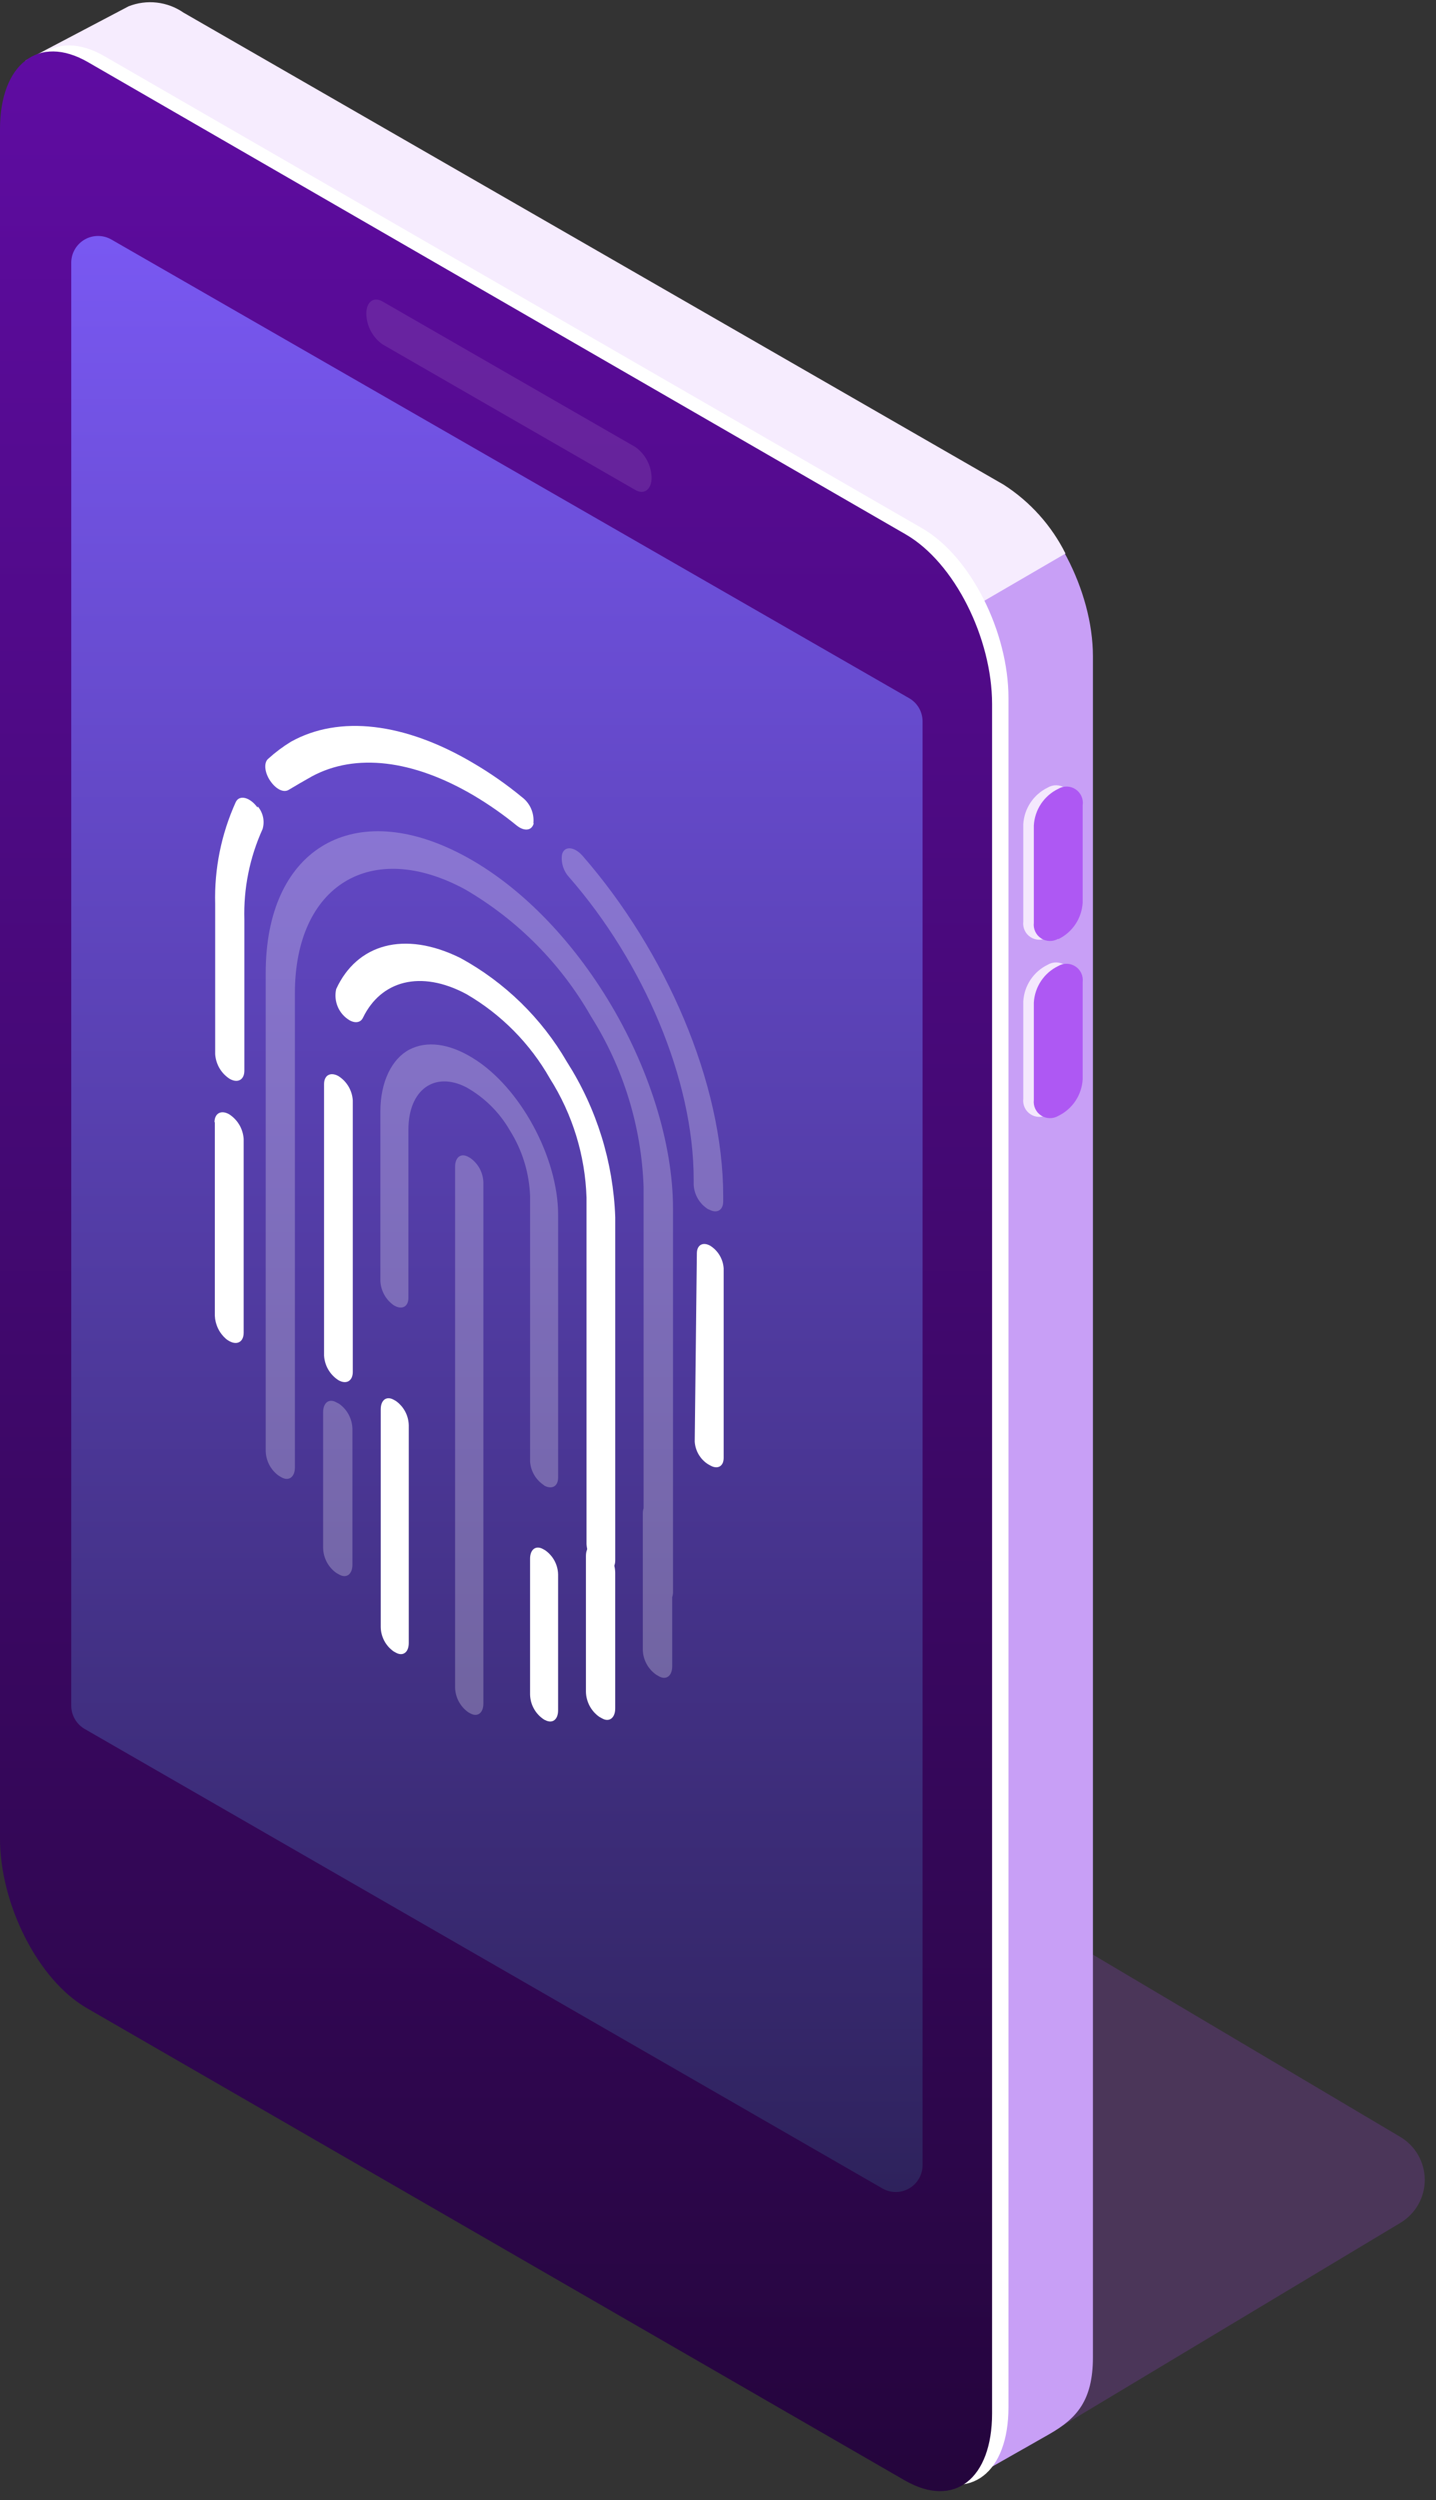 <svg xmlns="http://www.w3.org/2000/svg" width="127" height="221" viewBox="0 0 127 221" fill="none"><rect x="0" y="0" width="127" height="221" fill="#333333" stroke="none"/><g clip-path="url(#clip0_1206_264)"><path fill-rule="evenodd" clip-rule="evenodd" d="M123.89 196.458C124.541 196.06 125.079 195.5 125.449 194.833C125.82 194.166 126.012 193.414 126.006 192.651C126 191.887 125.796 191.139 125.415 190.478C125.034 189.816 124.488 189.265 123.83 188.878L25 130.308L12 171.308L90.56 216.458L123.89 196.458Z" fill="#AD41F1" fill-opacity="0.2"></path><path fill-rule="evenodd" clip-rule="evenodd" d="M85.728 219.178L16.268 173.278C11.918 170.778 8.398 164.078 8.398 158.278V7.178C8.398 1.398 11.918 -1.252 16.268 1.248L88.798 42.998C93.138 45.498 96.658 52.208 96.658 57.998V208.368C96.658 212.168 95.238 213.758 92.838 215.138L85.728 219.178Z" fill="#C89FF6"></path><path fill-rule="evenodd" clip-rule="evenodd" d="M45.562 77.238C45.562 77.238 8.372 163.928 8.372 158.178L2.262 5.348L11.372 0.558C12.166 0.245 13.024 0.133 13.872 0.23C14.719 0.328 15.53 0.633 16.232 1.118L88.772 42.848C91.104 44.348 92.99 46.448 94.232 48.928L45.562 77.238Z" fill="#F6ECFE"></path><path fill-rule="evenodd" clip-rule="evenodd" d="M81.489 218.698L9.139 176.968C4.789 174.468 1.449 167.758 1.449 161.968V10.888C1.449 5.108 4.879 2.458 9.219 4.958L81.539 46.688C85.879 49.188 89.189 55.898 89.189 61.688V212.778C89.189 218.548 85.839 221.198 81.489 218.698Z" fill="white"></path><path fill-rule="evenodd" clip-rule="evenodd" d="M80 219.238L7.69 177.508C3.34 175.008 0 168.298 0 162.508V11.418C0 5.648 3.43 2.988 7.77 5.488L80.09 47.228C84.43 49.728 87.74 56.428 87.74 62.228V213.328C87.74 219.108 84.39 221.758 80.04 219.258" fill="url(#paint0_linear_1206_264)"></path><path fill-rule="evenodd" clip-rule="evenodd" d="M7.491 152.828C7.131 152.619 6.832 152.32 6.624 151.961C6.415 151.601 6.304 151.193 6.301 150.778V23.178C6.309 22.765 6.425 22.362 6.637 22.009C6.849 21.655 7.15 21.363 7.509 21.161C7.869 20.959 8.275 20.854 8.687 20.857C9.1 20.86 9.504 20.971 9.861 21.178L80.411 61.718C80.763 61.921 81.057 62.212 81.264 62.562C81.471 62.913 81.583 63.311 81.591 63.718V191.368C81.594 191.789 81.485 192.203 81.275 192.568C81.065 192.933 80.762 193.235 80.396 193.444C80.031 193.653 79.616 193.76 79.195 193.756C78.774 193.751 78.362 193.634 78.001 193.418L7.491 152.828Z" fill="url(#paint1_linear_1206_264)"></path><path fill-rule="evenodd" clip-rule="evenodd" d="M56.198 43.317L33.828 30.437C33.394 30.13 33.038 29.724 32.79 29.253C32.541 28.782 32.407 28.26 32.398 27.727C32.398 26.677 33.038 26.197 33.828 26.647L56.198 39.517C56.632 39.828 56.987 40.236 57.235 40.708C57.483 41.18 57.618 41.704 57.628 42.237C57.628 43.237 56.988 43.767 56.198 43.317Z" fill="white" fill-opacity="0.1"></path><path fill-rule="evenodd" clip-rule="evenodd" d="M92.659 82.858C92.43 82.997 92.165 83.069 91.897 83.065C91.628 83.061 91.366 82.981 91.14 82.835C90.915 82.689 90.735 82.482 90.622 82.239C90.509 81.995 90.466 81.725 90.499 81.458V72.848C90.54 72.166 90.761 71.507 91.141 70.94C91.52 70.372 92.044 69.916 92.659 69.618C92.889 69.479 93.153 69.407 93.422 69.411C93.691 69.415 93.953 69.495 94.178 69.641C94.403 69.787 94.583 69.994 94.697 70.237C94.81 70.481 94.853 70.751 94.819 71.018V79.628C94.781 80.311 94.561 80.97 94.181 81.538C93.801 82.106 93.275 82.562 92.659 82.858Z" fill="#F4E8FD"></path><path fill-rule="evenodd" clip-rule="evenodd" d="M93.592 82.978C93.361 83.113 93.096 83.182 92.828 83.176C92.56 83.17 92.299 83.089 92.075 82.942C91.85 82.796 91.671 82.589 91.558 82.346C91.444 82.103 91.4 81.834 91.432 81.567V72.968C91.469 72.284 91.689 71.622 92.069 71.052C92.449 70.483 92.975 70.025 93.592 69.728C93.826 69.588 94.095 69.519 94.367 69.526C94.639 69.533 94.904 69.618 95.13 69.77C95.356 69.922 95.535 70.135 95.645 70.384C95.755 70.633 95.792 70.908 95.752 71.177V79.778C95.714 80.461 95.494 81.123 95.114 81.692C94.734 82.262 94.209 82.72 93.592 83.017" fill="#AE58F3"></path><path fill-rule="evenodd" clip-rule="evenodd" d="M92.659 98.517C92.43 98.656 92.165 98.728 91.897 98.724C91.628 98.72 91.366 98.64 91.14 98.494C90.915 98.348 90.735 98.141 90.622 97.898C90.509 97.654 90.466 97.384 90.499 97.117V88.507C90.54 87.826 90.761 87.167 91.141 86.599C91.52 86.031 92.044 85.575 92.659 85.277C92.889 85.138 93.153 85.067 93.422 85.07C93.691 85.075 93.953 85.154 94.178 85.3C94.403 85.447 94.583 85.653 94.697 85.897C94.81 86.14 94.853 86.411 94.819 86.677V95.287C94.781 95.97 94.561 96.629 94.181 97.198C93.801 97.766 93.275 98.221 92.659 98.517Z" fill="#F4E8FD"></path><path fill-rule="evenodd" clip-rule="evenodd" d="M93.592 98.638C93.361 98.774 93.096 98.843 92.828 98.836C92.56 98.83 92.299 98.749 92.075 98.603C91.85 98.456 91.671 98.25 91.558 98.007C91.444 97.764 91.4 97.494 91.432 97.228V88.628C91.469 87.944 91.689 87.283 92.069 86.713C92.449 86.143 92.975 85.686 93.592 85.388C93.823 85.252 94.087 85.184 94.355 85.19C94.623 85.196 94.884 85.277 95.109 85.424C95.333 85.57 95.513 85.776 95.626 86.019C95.74 86.262 95.783 86.532 95.752 86.798V95.398C95.714 96.082 95.494 96.743 95.114 97.313C94.734 97.883 94.209 98.341 93.592 98.638Z" fill="#AE58F3"></path><path opacity="0.25" fill-rule="evenodd" clip-rule="evenodd" d="M59.45 141.178V147.288C59.45 148.138 58.92 148.538 58.27 148.168L58.03 148.028C57.673 147.779 57.38 147.448 57.175 147.064C56.97 146.68 56.858 146.253 56.85 145.818V133.818C56.845 133.648 56.869 133.479 56.92 133.318V104.918C56.731 99.571 55.127 94.371 52.27 89.847C49.613 85.19 45.774 81.316 41.14 78.618C32.84 74.118 26.08 78.237 26.08 87.808V117.428C26.085 117.521 26.085 117.614 26.08 117.708V129.708C26.08 130.558 25.55 130.948 24.9 130.588L24.66 130.448C24.299 130.19 24.004 129.85 23.802 129.455C23.6 129.06 23.497 128.621 23.5 128.178V85.987C23.5 75.228 30.96 70.558 40.5 75.358C45.44 77.838 50.16 82.468 53.76 88.358C57.36 94.248 59.52 101.058 59.52 106.798V140.798C59.512 140.927 59.489 141.054 59.45 141.178Z" fill="white"></path><path opacity="0.25" fill-rule="evenodd" clip-rule="evenodd" d="M62.7 106.908C63.4 107.298 63.96 106.978 63.96 106.198V105.728C63.96 95.727 58.88 84.087 51.53 75.657C50.79 74.807 49.88 74.747 49.7 75.557C49.653 75.918 49.688 76.284 49.8 76.63C49.913 76.976 50.1 77.293 50.35 77.557C56.88 85.037 61.35 95.387 61.35 104.268V104.728C61.374 105.164 61.503 105.588 61.725 105.964C61.948 106.34 62.258 106.657 62.63 106.888" fill="white"></path><path fill-rule="evenodd" clip-rule="evenodd" d="M61.631 110.758L61.441 127.428C61.467 127.831 61.587 128.222 61.792 128.569C61.997 128.917 62.281 129.211 62.621 129.428L62.821 129.538C63.471 129.908 64.001 129.608 64.001 128.868V112.118C63.976 111.715 63.856 111.324 63.651 110.976C63.446 110.629 63.162 110.334 62.821 110.118C62.171 109.748 61.641 110.038 61.631 110.768" fill="white"></path><path fill-rule="evenodd" clip-rule="evenodd" d="M47.172 72.768C47.216 72.331 47.148 71.89 46.972 71.487C46.797 71.084 46.522 70.733 46.172 70.468C44.794 69.331 43.325 68.307 41.782 67.408C35.782 63.878 30.002 63.178 25.722 65.568C25.01 66.004 24.34 66.507 23.722 67.068C23.302 67.418 23.402 68.328 23.932 69.068C24.462 69.808 25.092 70.068 25.512 69.828C26.132 69.458 27.022 68.938 27.582 68.628C31.432 66.548 36.522 67.148 41.902 70.318C43.225 71.103 44.489 71.985 45.682 72.958C46.362 73.508 47.032 73.438 47.202 72.778L47.172 72.768Z" fill="white"></path><path opacity="0.25" fill-rule="evenodd" clip-rule="evenodd" d="M41.59 151.448L41.41 151.348C41.061 151.101 40.775 150.776 40.574 150.4C40.372 150.023 40.262 149.605 40.25 149.178V103.118C40.25 102.288 40.77 101.898 41.41 102.258L41.59 102.358C41.941 102.604 42.229 102.93 42.431 103.309C42.632 103.688 42.742 104.109 42.75 104.538V150.588C42.75 151.418 42.23 151.808 41.59 151.448Z" fill="white"></path><path fill-rule="evenodd" clip-rule="evenodd" d="M35.002 146.078L34.822 145.978C34.472 145.735 34.186 145.412 33.986 145.037C33.786 144.661 33.678 144.243 33.672 143.818V124.578C33.672 123.748 34.182 123.368 34.822 123.728L35.002 123.828C35.349 124.072 35.635 124.395 35.835 124.771C36.034 125.146 36.143 125.563 36.152 125.988V145.228C36.152 146.058 35.632 146.438 35.002 146.078Z" fill="white"></path><path fill-rule="evenodd" clip-rule="evenodd" d="M48.209 152.048L48.029 151.938C47.681 151.693 47.396 151.37 47.196 150.995C46.996 150.62 46.888 150.203 46.879 149.778V137.778C46.879 136.948 47.399 136.568 48.029 136.928L48.209 137.028C48.557 137.27 48.843 137.591 49.043 137.964C49.242 138.338 49.351 138.754 49.359 139.178V151.178C49.359 152.008 48.849 152.388 48.209 152.038" fill="white"></path><path fill-rule="evenodd" clip-rule="evenodd" d="M53.24 151.888L52.99 151.748C52.636 151.496 52.346 151.165 52.143 150.782C51.94 150.398 51.829 149.972 51.82 149.538V137.538C51.82 136.688 52.35 136.298 52.99 136.658L53.24 136.798C53.594 137.049 53.885 137.38 54.088 137.764C54.291 138.148 54.401 138.574 54.41 139.008V151.008C54.41 151.858 53.88 152.258 53.24 151.888Z" fill="white"></path><path opacity="0.25" fill-rule="evenodd" clip-rule="evenodd" d="M29.998 139.178L29.748 139.038C29.393 138.787 29.103 138.456 28.899 138.072C28.696 137.688 28.586 137.262 28.578 136.828V124.828C28.578 123.978 29.108 123.588 29.748 123.958L29.998 124.088C30.352 124.341 30.643 124.674 30.846 125.059C31.049 125.445 31.159 125.872 31.168 126.308V138.308C31.168 139.158 30.638 139.548 29.998 139.178Z" fill="white"></path><path fill-rule="evenodd" clip-rule="evenodd" d="M22.771 71.377C22.101 70.457 21.171 70.227 20.851 70.897C19.57 73.721 18.947 76.798 19.031 79.897V93.177C19.059 93.618 19.19 94.046 19.414 94.427C19.638 94.807 19.949 95.129 20.321 95.367C21.031 95.767 21.611 95.447 21.611 94.637V81.287C21.531 78.533 22.082 75.797 23.221 73.287C23.323 72.945 23.338 72.583 23.265 72.234C23.192 71.885 23.032 71.559 22.801 71.287" fill="white"></path><path fill-rule="evenodd" clip-rule="evenodd" d="M18.999 99.178V116.288C19.015 116.683 19.112 117.07 19.284 117.426C19.456 117.782 19.699 118.099 19.999 118.358C20.829 119.008 21.549 118.708 21.549 117.808V100.678C21.522 100.237 21.391 99.808 21.167 99.428C20.942 99.047 20.631 98.725 20.259 98.488C19.549 98.088 18.969 98.408 18.969 99.208" fill="white"></path><path opacity="0.25" fill-rule="evenodd" clip-rule="evenodd" d="M48.121 131.308C48.811 131.688 49.361 131.378 49.361 130.608V107.388C49.361 102.278 45.971 96.048 41.791 93.508C39.711 92.228 37.731 91.978 36.201 92.778C34.671 93.578 33.641 95.608 33.641 98.228V113.228C33.66 113.65 33.776 114.062 33.978 114.433C34.181 114.804 34.466 115.123 34.811 115.368C35.531 115.818 36.121 115.518 36.121 114.718V99.848C36.121 96.338 38.421 94.658 41.241 96.108C42.844 97.008 44.174 98.324 45.091 99.918C46.192 101.665 46.809 103.674 46.881 105.738V129.178C46.907 129.602 47.033 130.014 47.249 130.381C47.464 130.747 47.763 131.058 48.121 131.288" fill="white"></path><path fill-rule="evenodd" clip-rule="evenodd" d="M29.93 95.117C29.23 94.727 28.66 95.037 28.66 95.827V119.828C28.686 120.264 28.814 120.688 29.035 121.065C29.256 121.442 29.562 121.762 29.93 121.998C30.63 122.398 31.2 122.068 31.2 121.268V97.267C31.174 96.834 31.045 96.413 30.824 96.039C30.604 95.665 30.297 95.35 29.93 95.117Z" fill="white"></path><path fill-rule="evenodd" clip-rule="evenodd" d="M50.142 93.867C47.904 90.004 44.649 86.829 40.732 84.687C35.732 82.207 31.552 83.467 29.732 87.427C29.613 87.95 29.662 88.498 29.872 88.992C30.082 89.485 30.442 89.9 30.902 90.177C31.422 90.477 31.902 90.387 32.102 89.957C33.682 86.697 37.182 85.697 41.242 87.867C44.329 89.659 46.883 92.241 48.642 95.347C50.635 98.497 51.75 102.122 51.872 105.848V136.478C51.895 136.914 52.023 137.339 52.244 137.716C52.465 138.094 52.773 138.413 53.142 138.648C53.842 139.048 54.412 138.718 54.412 137.918V107.598C54.241 102.722 52.767 97.98 50.142 93.867Z" fill="white"></path></g><defs><linearGradient id="paint0_linear_1206_264" x1="43.87" y1="4.548" x2="43.87" y2="220.199" gradientUnits="userSpaceOnUse"><stop stop-color="#5F0CA2"></stop><stop offset="1" stop-color="#24053C"></stop></linearGradient><linearGradient id="paint1_linear_1206_264" x1="43.946" y1="20.857" x2="43.946" y2="193.756" gradientUnits="userSpaceOnUse"><stop stop-color="#7958F2"></stop><stop offset="1" stop-color="#2E225C"></stop></linearGradient><clipPath id="clip0_1206_264"><rect width="127" height="221" fill="white"></rect></clipPath></defs></svg>